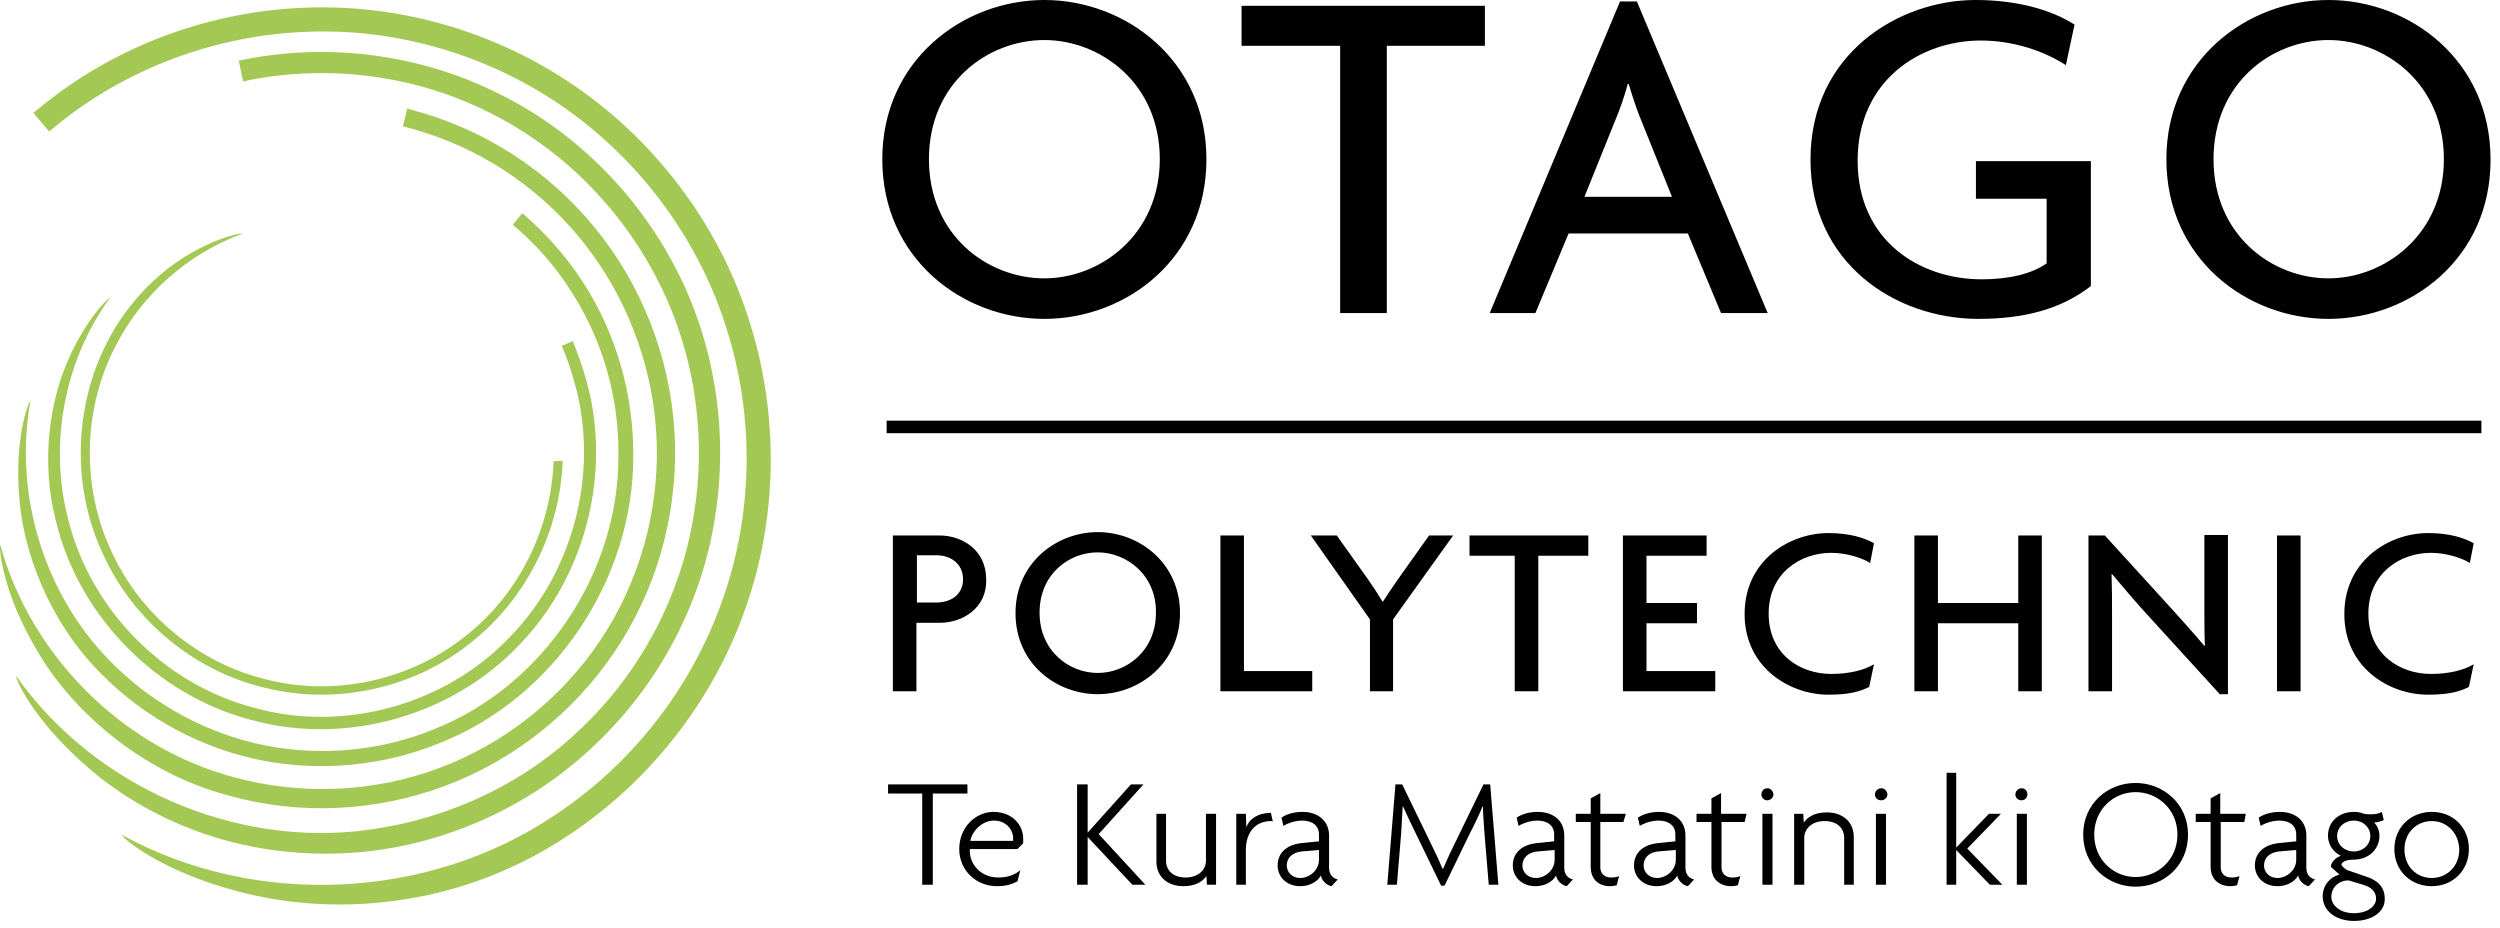 <svg xmlns="http://www.w3.org/2000/svg" width="132" height="49" viewBox="0 0 132 49" fill="none"><g id="Frame 65"><g id="Group 115"><g id="Group"><path id="Vector" d="M29.229 24.354C29.102 27.895 27.404 31.361 24.617 33.552C21.728 35.897 17.75 36.789 14.152 35.897C10.528 35.056 7.386 32.457 5.866 29.068C4.295 25.704 4.371 21.602 6.094 18.289C7.487 15.537 9.945 13.371 12.834 12.326C12.707 12.301 11.567 12.505 10.072 13.371C8.577 14.212 6.778 15.843 5.663 18.06C3.889 21.5 3.788 25.755 5.435 29.246C7.031 32.788 10.3 35.464 14.05 36.33C17.801 37.247 21.931 36.33 24.921 33.884C27.81 31.59 29.584 27.997 29.71 24.328L29.229 24.354Z" fill="#A3C854"></path><path id="Vector_2" d="M30.851 19.716C30.674 19.13 30.471 18.57 30.243 18.009L29.66 18.264C29.888 18.799 30.091 19.334 30.243 19.895C31.713 24.609 30.395 30.062 26.949 33.604C23.553 37.197 18.181 38.7 13.443 37.375C8.679 36.152 4.751 32.177 3.585 27.361C2.572 23.411 3.408 19.003 5.815 15.716C5.663 15.767 4.548 16.862 3.611 18.977C2.673 21.067 2.116 24.277 2.952 27.514C4.168 32.559 8.273 36.712 13.265 38.012C18.232 39.388 23.857 37.808 27.405 34.062C31.003 30.367 32.397 24.66 30.851 19.716Z" fill="#A3C854"></path><path id="Vector_3" d="M30.8 14.926C29.913 13.55 28.823 12.327 27.582 11.257L27.075 11.868C28.266 12.862 29.305 14.034 30.141 15.359C31.813 17.933 32.7 21.016 32.65 24.074C32.675 30.241 28.697 36.178 22.995 38.471C20.183 39.643 17.015 39.949 14.025 39.363C11.035 38.777 8.222 37.273 6.043 35.133C2.394 31.591 0.696 26.189 1.608 21.169C1.456 21.322 0.798 23.157 1 26.036C1.152 28.89 2.495 32.789 5.46 35.694C7.741 37.961 10.705 39.541 13.848 40.153C16.99 40.764 20.309 40.433 23.274 39.21C29.279 36.815 33.461 30.572 33.435 24.074C33.461 20.863 32.548 17.627 30.8 14.926Z" fill="#A3C854"></path><path id="Vector_4" d="M12.1 42.013C15.825 43.057 19.854 42.854 23.477 41.503C27.101 40.153 30.268 37.655 32.447 34.419C34.627 31.209 35.742 27.31 35.64 23.411C35.539 19.538 34.196 15.691 31.864 12.607C29.533 9.498 26.239 7.18 22.54 6.033C22.21 5.931 21.855 5.829 21.501 5.727L21.273 6.67C21.602 6.746 21.931 6.848 22.261 6.95C25.758 8.021 28.9 10.237 31.104 13.193C33.309 16.124 34.576 19.767 34.677 23.437C34.779 27.106 33.714 30.826 31.662 33.859C29.609 36.916 26.594 39.286 23.173 40.56C19.752 41.834 15.926 42.013 12.378 41.044C6.499 39.49 1.634 34.649 0.012 28.762C-0.064 28.992 0.164 31.336 1.938 34.317C3.636 37.299 7.26 40.739 12.1 42.013Z" fill="#A3C854"></path><path id="Vector_5" d="M39.593 17.041C38.073 12.123 34.88 7.766 30.699 4.784C26.518 1.803 21.374 0.223 16.255 0.402C11.136 0.555 6.069 2.415 2.115 5.676C1.989 5.778 1.887 5.855 1.761 5.957L2.597 6.95C2.698 6.848 2.825 6.772 2.926 6.67C6.677 3.587 11.466 1.829 16.306 1.676C21.146 1.497 26.036 3.001 29.964 5.804C33.917 8.632 36.932 12.735 38.377 17.398C39.846 22.035 39.77 27.157 38.123 31.744C36.502 36.331 33.359 40.356 29.305 43.032C22.615 47.542 13.468 47.95 6.423 44.077C6.575 44.383 9.008 46.319 13.493 47.288C15.723 47.772 18.434 47.95 21.323 47.491C24.212 47.058 27.278 45.937 30.015 44.102C34.297 41.274 37.642 37.019 39.34 32.177C41.063 27.361 41.139 21.959 39.593 17.041Z" fill="#A3C854"></path><path id="Vector_6" d="M19.397 43.822C12.353 44.764 4.979 41.528 0.849 35.693C0.849 35.999 2.04 38.445 5.207 40.993C6.778 42.242 8.856 43.439 11.339 44.204C13.797 44.968 16.661 45.274 19.524 44.943C24.009 44.408 28.292 42.369 31.535 39.209C34.804 36.075 37.034 31.871 37.743 27.386C38.478 22.927 37.769 18.187 35.691 14.187C33.613 10.161 30.243 6.823 26.163 4.861C22.109 2.873 17.395 2.261 12.986 3.128L12.606 3.204L12.834 4.3C12.961 4.274 13.062 4.249 13.189 4.223C17.37 3.408 21.83 3.969 25.656 5.854C29.508 7.714 32.701 10.874 34.677 14.696C36.654 18.493 37.338 22.952 36.628 27.208C35.944 31.463 33.841 35.438 30.75 38.394C27.683 41.401 23.629 43.261 19.397 43.822Z" fill="#A3C854"></path></g><path id="Vector_7" d="M49.632 32.883H48.388V36.5H47.144V28.273H49.607C50.775 28.273 52.07 29.012 52.07 30.591C52.121 32.119 50.8 32.883 49.632 32.883ZM49.429 29.317H48.413V31.814H49.429C50.166 31.814 50.851 31.432 50.851 30.566C50.826 29.725 50.166 29.317 49.429 29.317ZM57.961 36.653C55.778 36.653 53.619 35.049 53.619 32.374C53.619 29.725 55.778 28.095 57.961 28.095C60.145 28.095 62.304 29.725 62.304 32.374C62.304 35.023 60.145 36.653 57.961 36.653ZM57.961 29.165C56.438 29.165 54.889 30.311 54.889 32.349C54.889 34.386 56.463 35.532 57.961 35.532C59.46 35.532 61.034 34.386 61.034 32.349C61.059 30.336 59.46 29.165 57.961 29.165ZM64.437 36.5V28.273H65.681V35.431H69.287V36.5H64.437ZM73.553 32.705V36.5H72.334V32.705L69.211 28.273H70.582L72.232 30.591C72.486 30.948 72.766 31.381 72.994 31.763H73.02C73.248 31.406 73.578 30.922 73.807 30.591L75.457 28.273H76.727L73.553 32.705ZM81.222 29.343V36.5H79.977V29.343H77.59V28.273H83.862V29.343H81.222ZM85.691 36.5V28.273H90.109V29.343H86.935V31.839H89.601V32.909H86.935V35.431H90.566V36.5H85.691ZM98.743 29.725C98.337 29.47 97.524 29.19 96.686 29.19C95.086 29.19 93.385 30.235 93.385 32.4C93.385 34.539 95.035 35.584 96.686 35.584C97.651 35.584 98.438 35.38 98.946 35.074L98.692 36.271C98.184 36.526 97.6 36.679 96.534 36.679C94.477 36.679 92.115 35.227 92.115 32.425C92.115 29.572 94.502 28.146 96.534 28.146C97.676 28.146 98.438 28.401 98.946 28.681L98.743 29.725ZM106.564 36.5V32.909H102.323V36.5H101.079V28.273H102.323V31.839H106.564V28.273H107.808V36.5H106.564ZM117.229 36.679L113.395 32.476C112.785 31.814 112.074 30.973 111.516 30.311H111.49C111.516 31.05 111.516 31.763 111.516 32.374V36.5H110.271V28.273H111.135L114.665 32.145C115.147 32.68 115.883 33.495 116.391 34.106L116.417 34.081C116.391 33.444 116.391 32.731 116.391 32.145V28.248H117.636V36.653H117.229V36.679ZM120.226 36.5V28.273H121.47V36.5H120.226ZM130.408 29.725C130.002 29.47 129.189 29.19 128.351 29.19C126.752 29.19 125.05 30.235 125.05 32.4C125.05 34.539 126.701 35.584 128.351 35.584C129.316 35.584 130.104 35.38 130.611 35.074L130.358 36.271C129.85 36.526 129.266 36.679 128.199 36.679C126.117 36.679 123.781 35.227 123.781 32.425C123.781 29.572 126.168 28.146 128.199 28.146C129.342 28.146 130.104 28.401 130.611 28.681L130.408 29.725ZM55.143 16.837C50.826 16.837 46.585 13.653 46.585 8.406C46.585 3.184 50.851 0 55.143 0C59.46 0 63.7 3.209 63.7 8.406C63.7 13.653 59.46 16.837 55.143 16.837ZM55.143 2.114C52.146 2.114 49.048 4.381 49.048 8.406C49.048 12.43 52.146 14.697 55.143 14.697C58.088 14.697 61.237 12.405 61.237 8.406C61.237 4.381 58.088 2.114 55.143 2.114ZM73.223 2.42V16.531H70.76V2.42H65.554V0.306H78.403V2.42H73.223ZM90.871 16.531L89.119 12.328H82.821L81.069 16.531H78.657L85.538 0.076H86.427L93.334 16.531H90.871ZM86.681 6.419C86.453 5.884 86.199 5.12 85.996 4.432H85.945C85.767 5.12 85.488 5.884 85.259 6.419L83.659 10.392H88.281L86.681 6.419ZM104.456 16.837C100.089 16.837 95.594 13.907 95.594 8.431C95.594 2.802 100.292 0 104.304 0C106.539 0 108.342 0.535 109.535 1.299L109.078 3.439C107.885 2.674 106.285 2.14 104.583 2.14C101.409 2.14 98.083 4.228 98.083 8.482C98.083 12.685 101.333 14.748 104.634 14.748C106.132 14.748 107.3 14.442 108.062 13.907V10.494H104.329V8.507H110.398V15.104C108.824 16.327 106.869 16.837 104.456 16.837ZM122.943 16.837C118.626 16.837 114.385 13.653 114.385 8.406C114.385 3.184 118.651 0 122.943 0C127.26 0 131.5 3.209 131.5 8.406C131.526 13.653 127.26 16.837 122.943 16.837ZM122.943 2.114C119.946 2.114 116.874 4.381 116.874 8.406C116.874 12.43 119.972 14.697 122.943 14.697C125.888 14.697 129.037 12.405 129.037 8.406C129.037 4.381 125.888 2.114 122.943 2.114ZM46.814 22.211H131.018V22.873H46.814V22.211ZM49.252 41.9V46.715H48.693V41.9H46.89V41.416H51.08V41.9H49.252ZM54.025 44.524L53.721 44.83H51.207C51.156 45.594 51.765 46.332 52.705 46.332C53.162 46.332 53.518 46.23 53.873 45.95L53.721 46.536C53.441 46.689 53.111 46.791 52.629 46.791C51.562 46.791 50.648 45.976 50.648 44.83C50.648 43.632 51.562 42.868 52.451 42.868C53.467 42.868 54.025 43.581 54.025 44.269V44.524ZM52.476 43.327C51.867 43.327 51.334 43.862 51.232 44.397H53.492V44.295C53.518 43.862 53.162 43.327 52.476 43.327ZM59.79 46.715L57.428 44.193V46.715H56.87V41.416H57.428V43.964L59.714 41.416H60.374L58.012 44.04L60.475 46.715H59.79ZM63.726 46.715L63.7 46.256C63.497 46.536 63.142 46.791 62.481 46.791C61.669 46.791 61.059 46.307 61.059 45.492V42.97H61.567V45.441C61.567 45.95 61.923 46.332 62.608 46.332C63.243 46.332 63.675 45.95 63.675 45.441V42.97H64.208V46.715H63.726ZM67.103 43.352C66.392 43.352 65.782 43.836 65.782 44.88V46.715H65.275V42.97H65.782L65.808 43.683C65.96 43.225 66.443 42.919 67.103 42.919L67.204 43.378C67.154 43.352 67.128 43.352 67.103 43.352ZM70.302 46.791C70.049 46.74 69.795 46.511 69.744 46.23C69.541 46.587 69.109 46.791 68.652 46.791C67.941 46.791 67.459 46.307 67.459 45.696C67.459 44.957 68.043 44.6 68.652 44.524L69.642 44.422V44.065C69.642 43.607 69.312 43.327 68.754 43.327C68.398 43.327 68.017 43.454 67.763 43.607L67.662 43.174C67.941 42.97 68.373 42.868 68.779 42.868C69.566 42.868 70.175 43.327 70.175 44.116V45.823C70.175 46.205 70.404 46.383 70.633 46.434L70.302 46.791ZM69.642 44.88L68.728 44.957C68.246 45.008 67.941 45.288 67.941 45.696C67.941 46.078 68.246 46.358 68.652 46.358C69.109 46.358 69.642 45.976 69.642 45.39V44.88ZM78.606 46.715L78.378 43.964C78.352 43.505 78.301 43.047 78.301 42.588H78.276C78.098 43.021 77.844 43.556 77.616 43.989L76.27 46.765H76.092L74.746 43.989C74.543 43.581 74.289 43.047 74.086 42.588H74.061C74.035 43.021 74.01 43.531 73.984 43.964L73.756 46.715H73.248L73.68 41.416H74.035L75.483 44.397C75.711 44.855 75.965 45.39 76.168 45.874H76.194C76.397 45.39 76.625 44.906 76.879 44.397L78.327 41.416H78.682L79.114 46.715H78.606ZM82.72 46.791C82.466 46.74 82.212 46.511 82.161 46.23C81.958 46.587 81.526 46.791 81.069 46.791C80.358 46.791 79.876 46.307 79.876 45.696C79.876 44.957 80.46 44.6 81.069 44.524L82.06 44.422V44.065C82.06 43.607 81.73 43.327 81.171 43.327C80.815 43.327 80.434 43.454 80.18 43.607L80.079 43.174C80.358 42.97 80.79 42.868 81.196 42.868C82.009 42.868 82.593 43.327 82.593 44.116V45.823C82.593 46.205 82.821 46.383 83.05 46.434L82.72 46.791ZM82.085 44.88L81.171 44.957C80.688 45.008 80.384 45.288 80.384 45.696C80.384 46.078 80.688 46.358 81.095 46.358C81.552 46.358 82.085 45.976 82.085 45.39V44.88ZM85.716 43.403H84.497V45.797C84.497 46.154 84.751 46.332 85.056 46.332C85.234 46.332 85.386 46.307 85.488 46.256L85.361 46.74C85.284 46.765 85.158 46.791 85.005 46.791C84.421 46.791 83.99 46.434 83.99 45.772V43.403H83.202V42.97H83.99V42.155L84.497 41.875V42.97H85.843L85.716 43.403ZM89.119 46.791C88.865 46.74 88.611 46.511 88.56 46.23C88.357 46.587 87.925 46.791 87.468 46.791C86.757 46.791 86.275 46.307 86.275 45.696C86.275 44.957 86.859 44.6 87.468 44.524L88.459 44.422V44.065C88.459 43.607 88.129 43.327 87.57 43.327C87.214 43.327 86.834 43.454 86.58 43.607L86.478 43.174C86.783 42.97 87.189 42.868 87.595 42.868C88.408 42.868 88.992 43.327 88.992 44.116V45.823C88.992 46.205 89.221 46.383 89.449 46.434L89.119 46.791ZM88.459 44.88L87.544 44.957C87.062 45.008 86.783 45.288 86.783 45.696C86.783 46.078 87.088 46.358 87.494 46.358C87.951 46.358 88.484 45.976 88.484 45.39V44.88H88.459ZM92.115 43.403H90.896V45.797C90.896 46.154 91.15 46.332 91.455 46.332C91.633 46.332 91.785 46.307 91.887 46.256L91.76 46.74C91.684 46.765 91.557 46.791 91.404 46.791C90.82 46.791 90.363 46.434 90.363 45.772V43.403H89.576V42.97H90.363V42.155L90.871 41.875V42.97H92.217L92.115 43.403ZM97.372 46.715V44.244C97.372 43.734 97.016 43.352 96.331 43.352C95.696 43.352 95.264 43.734 95.264 44.244V46.715H94.731V42.97H95.213L95.239 43.429C95.442 43.148 95.797 42.894 96.458 42.894C97.27 42.894 97.88 43.378 97.88 44.193V46.715H97.372ZM105.066 46.715L103.288 44.88V46.715H102.78V40.805H103.288V44.753L105.015 42.97H105.65L103.872 44.804L105.726 46.715H105.066ZM112.76 46.816C111.313 46.816 109.992 45.721 109.992 44.065C109.992 42.435 111.287 41.34 112.76 41.34C114.207 41.34 115.528 42.435 115.528 44.065C115.528 45.721 114.233 46.816 112.76 46.816ZM112.76 41.824C111.617 41.824 110.576 42.715 110.576 44.065C110.576 45.415 111.617 46.307 112.76 46.307C113.903 46.307 114.969 45.415 114.969 44.065C114.969 42.715 113.903 41.824 112.76 41.824ZM118.499 43.403H117.255V45.797C117.255 46.154 117.509 46.332 117.813 46.332C117.991 46.332 118.143 46.307 118.245 46.256L118.118 46.74C118.042 46.765 117.915 46.791 117.763 46.791C117.178 46.791 116.721 46.434 116.721 45.772V43.403H115.934V42.97H116.721V42.155L117.229 41.875V42.97H118.575L118.499 43.403ZM121.902 46.791C121.648 46.74 121.394 46.511 121.343 46.23C121.14 46.587 120.708 46.791 120.251 46.791C119.54 46.791 119.058 46.307 119.058 45.696C119.058 44.957 119.642 44.6 120.251 44.524L121.241 44.422V44.065C121.241 43.607 120.911 43.327 120.353 43.327C119.997 43.327 119.616 43.454 119.362 43.607L119.261 43.174C119.54 42.97 119.972 42.868 120.378 42.868C121.191 42.868 121.775 43.327 121.775 44.116V45.823C121.775 46.205 122.003 46.383 122.232 46.434L121.902 46.791ZM121.241 44.88L120.327 44.957C119.845 45.008 119.54 45.288 119.54 45.696C119.54 46.078 119.845 46.358 120.251 46.358C120.708 46.358 121.241 45.976 121.241 45.39V44.88ZM124.289 48.625C123.298 48.625 122.638 48.064 122.638 47.326C122.638 46.714 123.07 46.281 123.527 46.18L123.07 45.772C123.07 45.517 123.349 45.263 123.603 45.186C123.222 45.008 122.917 44.626 122.917 44.116C122.917 43.403 123.476 42.868 124.289 42.868C124.492 42.868 124.619 42.894 124.746 42.945C124.873 42.996 125.025 42.996 125.203 42.996C125.431 42.996 125.634 42.945 125.761 42.868L125.863 43.301C125.761 43.352 125.507 43.429 125.355 43.429C125.507 43.581 125.634 43.836 125.634 44.142C125.634 44.804 125.101 45.39 124.263 45.39C123.857 45.39 123.628 45.517 123.628 45.67C123.628 45.696 123.781 45.874 123.958 45.95L124.923 46.281C125.558 46.485 125.914 46.842 125.914 47.453C125.939 48.115 125.279 48.625 124.289 48.625ZM124.771 46.715L124.009 46.485C123.476 46.485 123.095 46.867 123.095 47.351C123.095 47.784 123.527 48.217 124.289 48.217C125.025 48.217 125.457 47.835 125.457 47.453C125.457 47.071 125.203 46.842 124.771 46.715ZM124.289 43.327C123.781 43.327 123.4 43.683 123.4 44.142C123.4 44.6 123.781 44.957 124.289 44.957C124.771 44.957 125.152 44.6 125.152 44.142C125.152 43.683 124.771 43.327 124.289 43.327ZM128.402 46.791C127.285 46.791 126.422 45.976 126.422 44.83C126.422 43.683 127.285 42.868 128.402 42.868C129.52 42.868 130.358 43.683 130.358 44.83C130.358 45.976 129.494 46.791 128.402 46.791ZM128.402 43.352C127.59 43.352 126.955 43.964 126.955 44.855C126.955 45.746 127.59 46.358 128.402 46.358C129.189 46.358 129.85 45.746 129.85 44.855C129.824 43.964 129.189 43.352 128.402 43.352ZM93.055 46.715V42.97H93.588V46.715H93.055ZM93.309 41.62C93.131 41.62 93.004 41.773 93.004 41.951C93.004 42.13 93.156 42.257 93.309 42.257C93.487 42.257 93.639 42.104 93.639 41.951C93.614 41.748 93.487 41.62 93.309 41.62ZM99.048 46.715V42.97H99.581V46.715H99.048ZM99.327 41.62C99.149 41.62 98.997 41.773 98.997 41.951C98.997 42.13 99.149 42.257 99.327 42.257C99.505 42.257 99.657 42.104 99.657 41.951C99.632 41.748 99.505 41.62 99.327 41.62ZM106.488 46.715V42.97H107.021V46.715H106.488ZM106.742 41.62C106.564 41.62 106.412 41.773 106.412 41.951C106.412 42.13 106.564 42.257 106.742 42.257C106.92 42.257 107.047 42.104 107.047 41.951C107.047 41.748 106.92 41.62 106.742 41.62Z" fill="black"></path></g></g></svg>